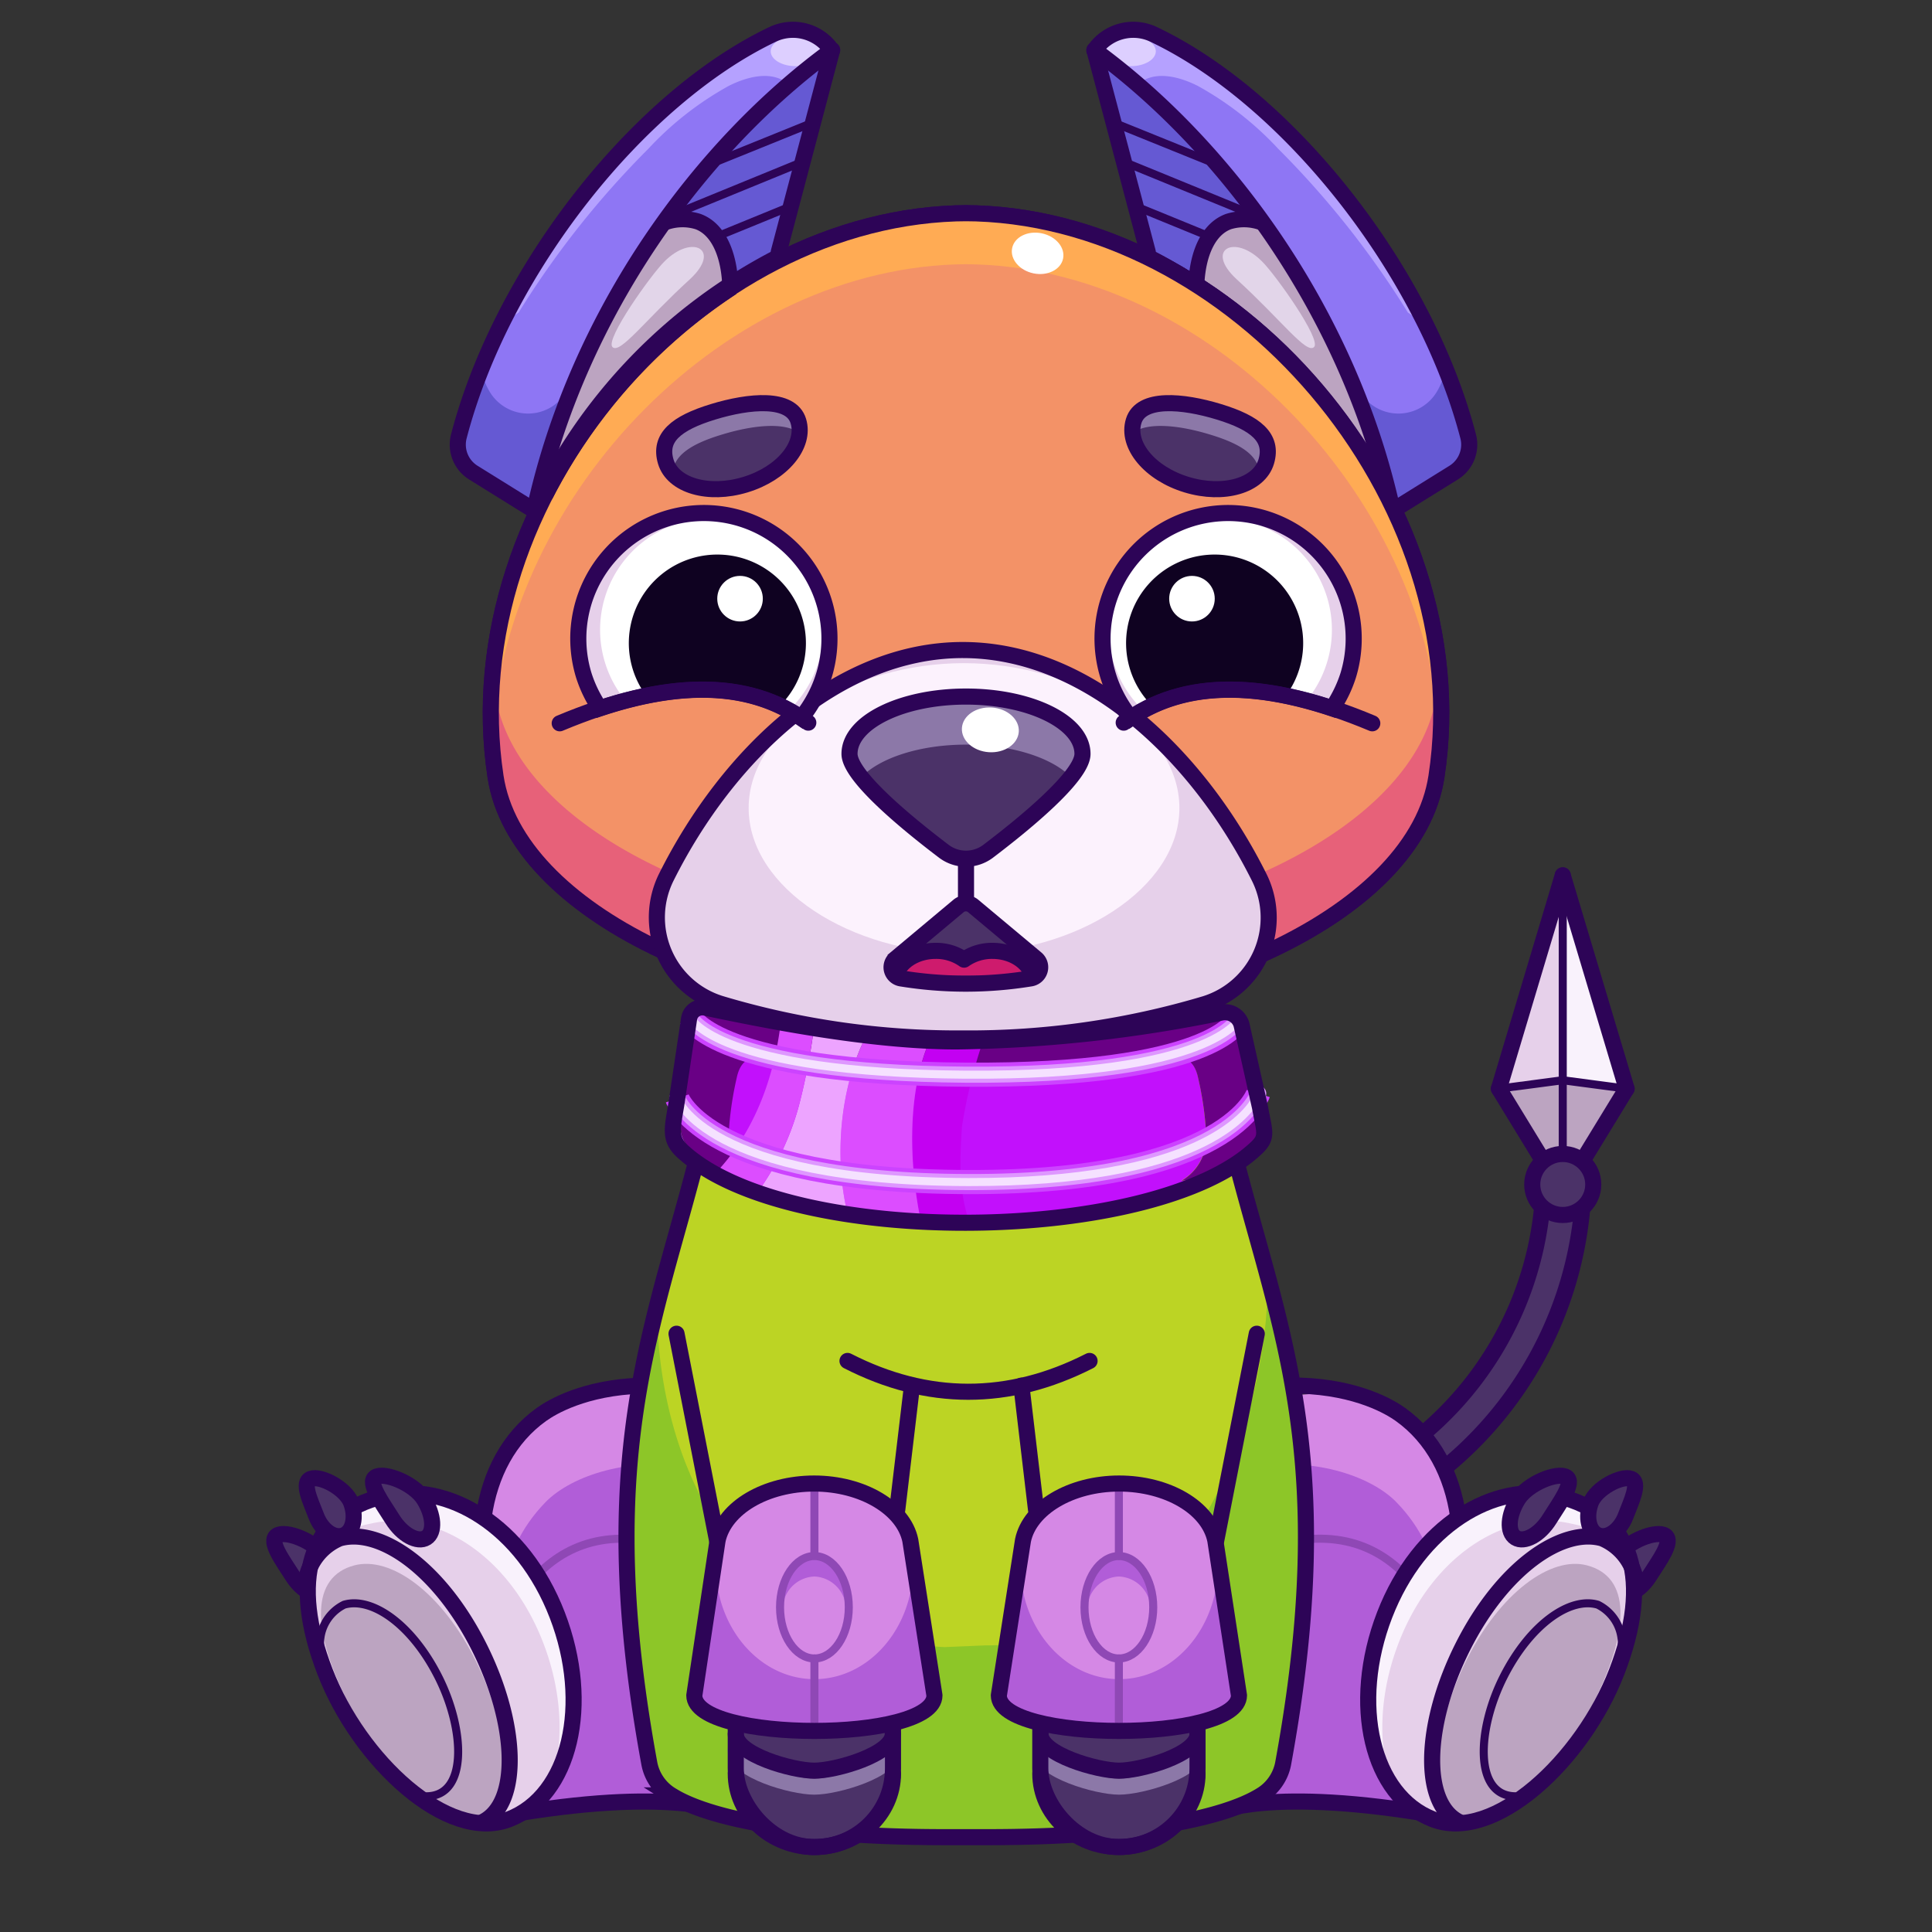 <svg xmlns="http://www.w3.org/2000/svg" viewBox="0 0 240 240">
  <rect x="0" y="0" width="240" height="240" fill="#333333" stroke="none"/>
  <svg id="tale" xmlns="http://www.w3.org/2000/svg" viewBox="0 0 240 240"><defs><style>.prefix_GNJBTRp6c__cls-1{fill:#4b3268;}.prefix_GNJBTRp6c__cls-2,.prefix_GNJBTRp6c__cls-6{fill:none;stroke:#2d0457;stroke-linecap:round;stroke-linejoin:round;}.prefix_GNJBTRp6c__cls-2{stroke-width:2px;}.prefix_GNJBTRp6c__cls-3{fill:#bca4c1;}.prefix_GNJBTRp6c__cls-4{fill:#f9f2fc;}.prefix_GNJBTRp6c__cls-5{fill:#e6d0ea;}</style></defs><g id="_02" data-name="02"><path class="prefix_GNJBTRp6c__cls-1" d="M191.67,148.71a42,42,0,0,1-29.54,37.37l1.52,4.76a47,47,0,0,0,33-42.13Z"/><path class="prefix_GNJBTRp6c__cls-2" d="M191.67,148.71a42,42,0,0,1-29.54,37.37l1.52,4.76a47,47,0,0,0,33-42.13Z"/><polygon class="prefix_GNJBTRp6c__cls-3" points="194.13 148.22 194.13 134.19 202.06 135.24 194.13 148.22"/><polygon class="prefix_GNJBTRp6c__cls-4" points="194.13 109.35 194.13 134.19 202.06 135.85 194.13 109.35"/><polygon class="prefix_GNJBTRp6c__cls-3" points="194.13 148.22 194.13 134.19 186.2 135.24 194.13 148.22"/><polygon class="prefix_GNJBTRp6c__cls-5" points="194.3 109.35 194.3 134.19 186.37 135.85 194.3 109.35"/><line class="prefix_GNJBTRp6c__cls-2" x1="202.06" y1="135.24" x2="194.13" y2="148.22"/><line class="prefix_GNJBTRp6c__cls-2" x1="202.06" y1="135.24" x2="194.13" y2="108.74"/><line class="prefix_GNJBTRp6c__cls-2" x1="186.2" y1="135.24" x2="194.13" y2="148.22"/><line class="prefix_GNJBTRp6c__cls-2" x1="186.2" y1="135.24" x2="194.13" y2="108.74"/><polyline class="prefix_GNJBTRp6c__cls-6" points="194.13 108.74 194.13 134.19 202.06 135.24"/><polygon class="prefix_GNJBTRp6c__cls-6" points="194.13 148.22 194.13 134.19 186.2 135.24 194.13 148.22"/><circle class="prefix_GNJBTRp6c__cls-1" cx="194.13" cy="147.14" r="3.79"/><circle class="prefix_GNJBTRp6c__cls-2" cx="194.13" cy="147.14" r="3.79"/></g></svg>
<svg id="ears" xmlns="http://www.w3.org/2000/svg" viewBox="0 0 240 240"><defs><style>.prefix_tHReTuN4_z_cls-1{fill:#6559d3;}.prefix_tHReTuN4_z_cls-2{fill:#bca4c1;}.prefix_tHReTuN4_z_cls-3{fill:#8e76f4;}.prefix_tHReTuN4_z_cls-4{fill:#b5a1ff;}.prefix_tHReTuN4_z_cls-5{fill:#ddcfff;}.prefix_tHReTuN4_z_cls-6,.prefix_tHReTuN4_z_cls-7{fill:none;stroke:#2d0457;stroke-linecap:round;stroke-linejoin:round;}.prefix_tHReTuN4_z_cls-6{stroke-width:2px;}.prefix_tHReTuN4_z_cls-8{fill:#e2d5e9;}</style></defs><g id="_03" data-name="03"><path class="prefix_tHReTuN4_z_cls-1" d="M103.29,6.93,96.75,31.27l-.12.68A67.28,67.28,0,0,0,66.46,63.37s-5.6-15.5,1.44-24.68C92.15,7.08,103.29,6.93,103.29,6.93Z"/><path class="prefix_tHReTuN4_z_cls-2" d="M88.72,28.08C86,26.34,80.92,27.38,77.8,27l-.3,0c-2.93,3.32-6.13,7.19-9.6,11.71-7,9.18-1.44,24.68-1.44,24.68A67.91,67.91,0,0,1,91.23,35C91,32.24,90.61,29.3,88.72,28.08Z"/><path class="prefix_tHReTuN4_z_cls-3" d="M103.38,6.21c-16.07,11.71-31.6,32.42-37,57.21l-7.58-4.71A4.09,4.09,0,0,1,57,54.2C62.37,33.58,79.34,12.18,96,4.26a5.86,5.86,0,0,1,7.34,2Z"/><path class="prefix_tHReTuN4_z_cls-4" d="M64.43,38.82a112.43,112.43,0,0,1,16.1-20.33,40,40,0,0,1,10-7.82c2.2-1.11,5-1.85,7-.53q3-1.75,6.15-3.21a5.42,5.42,0,0,0-3.69-2.71,9.5,9.5,0,0,0-4.67.27C91,5.73,87.41,8.8,84,11.87,75.13,20,66.46,29,62.33,40.28"/><ellipse class="prefix_tHReTuN4_z_cls-5" cx="98.85" cy="6.37" rx="3.11" ry="1.85"/><path class="prefix_tHReTuN4_z_cls-1" d="M69.47,49.8a5.55,5.55,0,0,1-8.63-1.12,8.35,8.35,0,0,1-1-2.52,81.41,81.41,0,0,0-2.94,8,4.09,4.09,0,0,0,1.8,4.51l7.58,4.71A93.86,93.86,0,0,1,72,46.12,11.79,11.79,0,0,1,69.47,49.8Z"/><path class="prefix_tHReTuN4_z_cls-6" d="M103.38,6.21c-16.07,11.71-31.6,32.42-37,57.21l-7.58-4.71A4.09,4.09,0,0,1,57,54.2C62.37,33.58,79.34,12.18,96,4.26a5.86,5.86,0,0,1,7.34,2Z"/><path class="prefix_tHReTuN4_z_cls-6" d="M103.32,6.42,96.75,31.27l-.12.68A67.28,67.28,0,0,0,66.46,63.37"/><path class="prefix_tHReTuN4_z_cls-6" d="M82.58,27.62a6.48,6.48,0,0,1,4.12-.1c2.4.87,3.78,3.77,4,7.58"/><line class="prefix_tHReTuN4_z_cls-7" x1="89.29" y1="19.96" x2="100.68" y2="15.35"/><line class="prefix_tHReTuN4_z_cls-7" x1="89.63" y1="29.15" x2="98.31" y2="25.6"/><line class="prefix_tHReTuN4_z_cls-7" x1="84.25" y1="26.43" x2="99.08" y2="20.36"/><path class="prefix_tHReTuN4_z_cls-8" d="M85.7,34.69c-5.59,5.11-8.68,9.36-9.62,8.42s4.81-9,6.45-10.62C86,29,89.7,31,85.7,34.69Z"/><path class="prefix_tHReTuN4_z_cls-1" d="M136,6.93l6.54,24.34.12.68a67.28,67.28,0,0,1,30.17,31.42s5.6-15.5-1.44-24.68C147.17,7.08,136,6.93,136,6.93Z"/><path class="prefix_tHReTuN4_z_cls-2" d="M150.6,28.08c2.71-1.74,7.8-.7,10.92-1.06l.3,0c2.93,3.32,6.13,7.19,9.6,11.71,7,9.18,1.44,24.68,1.44,24.68A67.86,67.86,0,0,0,148.08,35C148.28,32.24,148.71,29.3,150.6,28.08Z"/><path class="prefix_tHReTuN4_z_cls-3" d="M135.94,6.21C152,17.92,167.54,38.63,173,63.42l7.58-4.71a4.09,4.09,0,0,0,1.8-4.51C177,33.58,160,12.18,143.28,4.26a5.86,5.86,0,0,0-7.34,2Z"/><path class="prefix_tHReTuN4_z_cls-4" d="M174.89,38.82a112.43,112.43,0,0,0-16.1-20.33,40,40,0,0,0-10-7.82c-2.2-1.11-5-1.85-7-.53q-3-1.75-6.15-3.21a5.42,5.42,0,0,1,3.69-2.71,9.51,9.51,0,0,1,4.67.27c4.39,1.24,8,4.31,11.37,7.38C164.19,20,172.86,29,177,40.28"/><ellipse class="prefix_tHReTuN4_z_cls-5" cx="140.47" cy="6.37" rx="3.11" ry="1.85"/><path class="prefix_tHReTuN4_z_cls-1" d="M169.84,49.8a5.56,5.56,0,0,0,8.64-1.12,8.35,8.35,0,0,0,1-2.52,81.41,81.41,0,0,1,2.94,8,4.09,4.09,0,0,1-1.8,4.51L173,63.42a93.88,93.88,0,0,0-5.64-17.3A12.15,12.15,0,0,0,169.84,49.8Z"/><path class="prefix_tHReTuN4_z_cls-6" d="M135.94,6.21C152,17.92,167.54,38.63,173,63.42l7.58-4.71a4.09,4.09,0,0,0,1.8-4.51C177,33.58,160,12.18,143.28,4.26a5.86,5.86,0,0,0-7.34,2Z"/><path class="prefix_tHReTuN4_z_cls-6" d="M136,6.42l6.57,24.85.12.68a67.28,67.28,0,0,1,30.17,31.42"/><path class="prefix_tHReTuN4_z_cls-6" d="M156.74,27.62a6.48,6.48,0,0,0-4.12-.1c-2.41.87-3.78,3.77-4,7.58"/><line class="prefix_tHReTuN4_z_cls-7" x1="150.03" y1="19.96" x2="138.63" y2="15.35"/><line class="prefix_tHReTuN4_z_cls-7" x1="149.69" y1="29.15" x2="141.01" y2="25.6"/><line class="prefix_tHReTuN4_z_cls-7" x1="155.07" y1="26.43" x2="140.24" y2="20.36"/><path class="prefix_tHReTuN4_z_cls-8" d="M153.62,34.69c5.59,5.11,8.68,9.36,9.62,8.42s-4.81-9-6.45-10.62C153.34,29,149.62,31,153.62,34.69Z"/></g></svg>
<svg id="legs" xmlns="http://www.w3.org/2000/svg" viewBox="0 0 240 240"><defs><style>.prefix_FIm5o68llo_cls-1{fill:#d588e5;}.prefix_FIm5o68llo_cls-2{fill:#b15dd8;}.prefix_FIm5o68llo_prefix_FIm5o68llo_cls-10,.prefix_FIm5o68llo_cls-3,.prefix_FIm5o68llo_cls-4,.prefix_FIm5o68llo_cls-5{fill:none;}.prefix_FIm5o68llo_cls-3{stroke:#8f48b5;}.prefix_FIm5o68llo_prefix_FIm5o68llo_cls-10,.prefix_FIm5o68llo_cls-3,.prefix_FIm5o68llo_cls-4{stroke-linecap:round;stroke-linejoin:round;}.prefix_FIm5o68llo_prefix_FIm5o68llo_cls-10,.prefix_FIm5o68llo_cls-4,.prefix_FIm5o68llo_cls-5{stroke:#2d0457;}.prefix_FIm5o68llo_cls-4,.prefix_FIm5o68llo_cls-5{stroke-width:2px;}.prefix_FIm5o68llo_cls-5{stroke-miterlimit:10;}.prefix_FIm5o68llo_cls-6{fill:#4b3268;}.prefix_FIm5o68llo_cls-7{fill:#e6d0ea;}.prefix_FIm5o68llo_cls-8{fill:#bca4c1;}.prefix_FIm5o68llo_cls-9{fill:#f9f2fc;}</style></defs><g id="_02" data-name="02"><g id="_02-2" data-name="02"><path class="prefix_FIm5o68llo_cls-1" d="M93,220s-9-1.53-30.1,2.18l-3.77-21.69c-1-13.07,4.26-24.39,13.74-27.36,1.48-.46,12.82.64,14.34.62"/><path class="prefix_FIm5o68llo_cls-2" d="M67.78,186.59c-6.3,6.45-6.32,14.8-5.32,23.19.49,4-2.45,6-5.61,6l5.24,9.52c21.12-3.71,29.15-.54,29.15-.54l-5.7-42.44C78.55,180.94,71.11,183.19,67.78,186.59Z"/><path class="prefix_FIm5o68llo_cls-3" d="M58.28,210.84c3.33-6.27,7.08-23.15,24-19.07"/><path class="prefix_FIm5o68llo_cls-4" d="M79.71,172.13c-7.14.23-11.18,2.67-12.44,3.57-8.08,5.77-9.58,18.17-4.55,30.28"/><path class="prefix_FIm5o68llo_cls-5" d="M90.15,225.15s-6.53-3.31-27.65.41"/><path class="prefix_FIm5o68llo_cls-6" d="M40.24,193.28c1.18,1.87,1.27,3.94.18,4.62s-2.91-.27-4.09-2.14-3-4.28-1.94-5S39.06,191.42,40.24,193.28Z"/><path class="prefix_FIm5o68llo_cls-4" d="M40.24,193.28c1.18,1.87,1.27,3.94.18,4.62s-2.91-.27-4.09-2.14-3-4.28-1.94-5S39.06,191.42,40.24,193.28Z"/><path class="prefix_FIm5o68llo_cls-7" d="M69.22,200.62c4.28,11.09,1.6,22.45-6,25.38s-18.57-7.26-22.85-18.35-2.29-19.55,7.35-21.81C55.66,184,64.94,189.53,69.22,200.62Z"/><path class="prefix_FIm5o68llo_cls-8" d="M59.18,206.47c4.26,8.66,4.4,17.31.32,19.32S47.28,219.62,43,211s-4.37-15.11,1-16.54C48.52,193.25,54.92,197.81,59.18,206.47Z"/><path class="prefix_FIm5o68llo_cls-9" d="M47.74,185.84c-4.88,1.14-7.79,3.88-8.93,7.75a12.22,12.22,0,0,1,7.2-4.31c7.91-1.85,17.19,3.7,21.47,14.79,2.46,6.38,2.61,12.84.86,17.74,3.41-5,4-13.16.88-21.19C64.94,189.53,55.66,184,47.74,185.84Z"/><path class="prefix_FIm5o68llo_cls-4" d="M69.22,200.62c4.28,11.09,1.6,22.45-6,25.38s-18.57-7.26-22.85-18.35-2.29-19.55,7.35-21.81C55.66,184,64.94,189.53,69.22,200.62Z"/><path class="prefix_FIm5o68llo_cls-6" d="M52.65,186.22c1.25,2,1.39,4.12.31,4.8s-3-.35-4.22-2.32-3.17-4.53-2.09-5.21S51.4,184.25,52.65,186.22Z"/><path class="prefix_FIm5o68llo_cls-4" d="M38,196.3a7,7,0,0,1,4.2-5.2c5-1.4,12.34,3.66,17.26,13.38s5.16,19.5.55,21.83"/><path class="prefix_FIm5o68llo_prefix_FIm5o68llo_cls-10" d="M39.84,205.11a5.38,5.38,0,0,1,2.91-5.77c3.43-1,8.39,2.41,11.7,8.95s3.69,14.73-1.38,14.85"/><path class="prefix_FIm5o68llo_cls-4" d="M52.65,186.22c1.25,2,1.39,4.12.31,4.8s-3-.35-4.22-2.32-3.17-4.53-2.09-5.21S51.4,184.25,52.65,186.22Z"/><path class="prefix_FIm5o68llo_cls-6" d="M43.61,186.66c.68,1.8.26,3.62-.94,4.07s-2.71-.63-3.39-2.42-1.86-4.16-.66-4.61S42.92,184.87,43.61,186.66Z"/><path class="prefix_FIm5o68llo_cls-4" d="M43.61,186.66c.68,1.8.26,3.62-.94,4.07s-2.71-.63-3.39-2.42-1.86-4.16-.66-4.61S42.92,184.87,43.61,186.66Z"/></g><g id="_02-3" data-name="02"><path class="prefix_FIm5o68llo_cls-1" d="M148.21,220s9-1.53,30.11,2.18l3.77-21.69c1-13.07-4.27-24.39-13.74-27.36-1.48-.46-12.82.64-14.34.62"/><path class="prefix_FIm5o68llo_cls-2" d="M173.45,186.59c6.3,6.45,6.32,14.8,5.32,23.19-.49,4,2.45,6,5.61,6l-5.24,9.52c-21.13-3.71-29.15-.54-29.15-.54l5.7-42.44C162.68,180.94,170.12,183.19,173.45,186.59Z"/><path class="prefix_FIm5o68llo_cls-3" d="M183,210.84c-3.34-6.27-7.08-23.15-24-19.07"/><path class="prefix_FIm5o68llo_cls-4" d="M161.52,172.13c7.14.23,11.18,2.67,12.44,3.57,8.08,5.77,9.57,18.17,4.54,30.28"/><path class="prefix_FIm5o68llo_cls-5" d="M151.08,225.15s6.53-3.31,27.65.41"/><path class="prefix_FIm5o68llo_cls-6" d="M201,193.28c-1.18,1.87-1.27,3.94-.19,4.62s2.92-.27,4.1-2.14,3-4.28,1.94-5S202.17,191.42,201,193.28Z"/><path class="prefix_FIm5o68llo_cls-4" d="M201,193.28c-1.18,1.87-1.27,3.94-.19,4.62s2.92-.27,4.1-2.14,3-4.28,1.94-5S202.17,191.42,201,193.28Z"/><path class="prefix_FIm5o68llo_cls-7" d="M172,200.62c-4.28,11.09-1.6,22.45,6,25.38s18.57-7.26,22.85-18.35,2.29-19.55-7.36-21.81C185.57,184,176.29,189.53,172,200.62Z"/><path class="prefix_FIm5o68llo_cls-8" d="M182.05,206.47c-4.26,8.66-4.4,17.31-.32,19.32S194,219.62,198.21,211s4.37-15.11-1.05-16.54C192.71,193.25,186.31,197.81,182.05,206.47Z"/><path class="prefix_FIm5o68llo_cls-9" d="M193.48,185.84c4.89,1.14,7.8,3.88,8.94,7.75a12.22,12.22,0,0,0-7.2-4.31c-7.91-1.85-17.19,3.7-21.47,14.79-2.46,6.38-2.61,12.84-.86,17.74-3.41-5-4-13.16-.88-21.19C176.29,189.53,185.57,184,193.48,185.84Z"/><path class="prefix_FIm5o68llo_cls-4" d="M172,200.62c-4.28,11.09-1.6,22.45,6,25.38s18.57-7.26,22.85-18.35,2.29-19.55-7.36-21.81C185.57,184,176.29,189.53,172,200.62Z"/><path class="prefix_FIm5o68llo_cls-6" d="M188.58,186.22c-1.25,2-1.39,4.12-.31,4.8s3-.35,4.22-2.32,3.17-4.53,2.09-5.21S189.83,184.25,188.58,186.22Z"/><path class="prefix_FIm5o68llo_cls-4" d="M203.22,196.3a7,7,0,0,0-4.2-5.2c-5-1.4-12.34,3.66-17.26,13.38s-5.16,19.5-.55,21.83"/><path class="prefix_FIm5o68llo_prefix_FIm5o68llo_cls-10" d="M201.39,205.11a5.38,5.38,0,0,0-2.91-5.77c-3.44-1-8.39,2.41-11.7,8.95s-3.69,14.73,1.38,14.85"/><path class="prefix_FIm5o68llo_cls-4" d="M188.58,186.22c-1.25,2-1.39,4.12-.31,4.8s3-.35,4.22-2.32,3.17-4.53,2.09-5.21S189.83,184.25,188.58,186.22Z"/><path class="prefix_FIm5o68llo_cls-6" d="M197.62,186.66c-.68,1.8-.26,3.62.93,4.07s2.72-.63,3.4-2.42,1.85-4.16.66-4.61S198.3,184.87,197.62,186.66Z"/><path class="prefix_FIm5o68llo_cls-4" d="M197.62,186.66c-.68,1.8-.26,3.62.93,4.07s2.72-.63,3.4-2.42,1.85-4.16.66-4.61S198.3,184.87,197.62,186.66Z"/></g></g></svg>
<svg id="body" xmlns="http://www.w3.org/2000/svg" viewBox="0 0 240 240"><defs><style>.prefix_MajXXRZdFU_cls-1{fill:#bcd424;}.prefix_MajXXRZdFU_cls-2{fill:#8dc628;}.prefix_MajXXRZdFU_cls-3{fill:none;stroke:#2d0457;stroke-miterlimit:10;stroke-width:2px;}</style></defs><g id="_05" data-name="05"><path class="prefix_MajXXRZdFU_cls-1" d="M149.06,119.27c3.6,38.3,19.58,49.48,10.33,99.84a5.89,5.89,0,0,1-2.76,3.92c-4.46,2.78-15.45,5.19-34,5.19h-5.2c-18.58,0-29.57-2.41-34-5.19a5.89,5.89,0,0,1-2.76-3.92c-9.25-50.36,6.73-61.54,10.33-99.84"/><path class="prefix_MajXXRZdFU_cls-2" d="M157.38,158.17c.76,10-4.92,46.23-35.07,46.23l-5,.21c-32.77-1.85-36-33.62-35.63-42.86-3.73,14.68-6,30.41-1.06,57.36A5.89,5.89,0,0,0,83.37,223c4.46,2.78,15.45,5.19,34,5.19h5.2c18.58,0,29.57-2.41,34-5.19a5.89,5.89,0,0,0,2.76-3.92C164.74,190,161.64,173.93,157.38,158.17Z"/><path class="prefix_MajXXRZdFU_cls-3" d="M149.06,119.27c3.6,38.3,19.58,49.48,10.33,99.84a5.89,5.89,0,0,1-2.76,3.92c-4.46,2.78-15.45,5.19-34,5.19h-5.2c-18.58,0-29.57-2.41-34-5.19a5.89,5.89,0,0,1-2.76-3.92c-9.25-50.36,6.73-61.54,10.33-99.84"/></g></svg>
<svg id="hand" xmlns="http://www.w3.org/2000/svg" viewBox="0 0 240 240"><defs><style>.prefix_z7izX25N-y_cls-1{fill:#4b3268;}.prefix_z7izX25N-y_cls-2,.prefix_z7izX25N-y_cls-3,.prefix_z7izX25N-y_cls-6{fill:none;stroke-linecap:round;stroke-linejoin:round;}.prefix_z7izX25N-y_cls-2{stroke:#8c78a8;}.prefix_z7izX25N-y_cls-2,.prefix_z7izX25N-y_cls-3{stroke-width:2px;}.prefix_z7izX25N-y_cls-3{stroke:#2d0457;}.prefix_z7izX25N-y_cls-4{fill:#d588e5;}.prefix_z7izX25N-y_cls-5{fill:#b15dd8;}.prefix_z7izX25N-y_cls-6{stroke:#8f48b5;}</style></defs><g id="_05" data-name="05"><rect class="prefix_z7izX25N-y_cls-1" x="129.23" y="191.52" width="19.53" height="37.92" rx="8.37"/><path class="prefix_z7izX25N-y_cls-2" d="M129.23,202.62c0-5,4.37-9.12,9.76-9.12h0c5.4,0,9.77,4.08,9.77,9.12"/><path class="prefix_z7izX25N-y_cls-2" d="M129.26,207.54c0-2.52,7.06-4.56,9.75-4.56h0c2.7,0,9.75,2,9.75,4.56"/><line class="prefix_z7izX25N-y_cls-2" x1="129.3" y1="212.46" x2="148.76" y2="212.46"/><path class="prefix_z7izX25N-y_cls-2" d="M129.26,217.38c0,2.52,7.06,4.56,9.75,4.56h0c2.7,0,9.75-2,9.75-4.56"/><path class="prefix_z7izX25N-y_cls-3" d="M129.23,200.64c0-5,4.37-9.12,9.76-9.12h0c5.4,0,9.77,4.09,9.77,9.12"/><path class="prefix_z7izX25N-y_cls-3" d="M129.26,205.56c0-2.52,7.06-4.56,9.75-4.56h0c2.7,0,9.75,2,9.75,4.56"/><line class="prefix_z7izX25N-y_cls-3" x1="129.3" y1="210.48" x2="148.76" y2="210.48"/><path class="prefix_z7izX25N-y_cls-3" d="M129.23,220.33c0,5,4.37,9.11,9.76,9.11h0c5.4,0,9.77-4.08,9.77-9.11"/><path class="prefix_z7izX25N-y_cls-3" d="M129.26,215.41c0,2.51,7.06,4.55,9.75,4.55h0c2.7,0,9.75-2,9.75-4.55"/><rect class="prefix_z7izX25N-y_cls-3" x="129.23" y="191.52" width="19.53" height="37.92" rx="9.76"/><path class="prefix_z7izX25N-y_cls-4" d="M153.91,210.61c0,5.88-29.83,5.88-29.83,0l3-19.26c.83-4,5.93-7.06,11.94-7.06h0c6,0,11.12,3,11.95,7.06Z"/><path class="prefix_z7izX25N-y_cls-5" d="M139,195.84a4.1,4.1,0,0,1,3.83,3.21,4.93,4.93,0,0,0,.16-1.28,4,4,0,1,0-8,0,4.94,4.94,0,0,0,.17,1.28A4.09,4.09,0,0,1,139,195.84Z"/><path class="prefix_z7izX25N-y_cls-5" d="M127.11,191.14a1.66,1.66,0,0,0-.06.21l0,.16Z"/><path class="prefix_z7izX25N-y_cls-5" d="M151.25,193.37c0,.36.05.71.05,1.07,0,7.82-5.5,14.15-12.27,14.15s-12.27-6.33-12.27-14.15a17,17,0,0,1,.21-2.6l-2.89,18.77c0,5.88,29.83,5.88,29.83,0Z"/><line class="prefix_z7izX25N-y_cls-6" x1="138.99" y1="193.29" x2="138.99" y2="184.29"/><line class="prefix_z7izX25N-y_cls-6" x1="138.99" y1="206.02" x2="138.99" y2="214.65"/><path class="prefix_z7izX25N-y_cls-3" d="M153.91,210.61c0,5.88-29.83,5.88-29.83,0l3-19.26c.83-4,5.93-7.06,11.94-7.06h0c6,0,11.12,3,11.95,7.06Z"/><ellipse class="prefix_z7izX25N-y_cls-6" cx="138.99" cy="199.66" rx="4.27" ry="6.36"/><line class="prefix_z7izX25N-y_cls-3" x1="128.7" y1="187.55" x2="126.88" y2="172.13"/><line class="prefix_z7izX25N-y_cls-3" x1="151.08" y1="191.39" x2="156.12" y2="165.68"/><path class="prefix_z7izX25N-y_cls-3" d="M105.28,169.06c9.92,5.08,20,5.13,30.07,0"/><rect class="prefix_z7izX25N-y_cls-1" x="91.4" y="191.52" width="19.53" height="37.92" rx="8.37" transform="translate(202.33 420.97) rotate(180)"/><path class="prefix_z7izX25N-y_cls-2" d="M110.93,202.62c0-5-4.37-9.12-9.76-9.12h0c-5.4,0-9.77,4.08-9.77,9.12"/><path class="prefix_z7izX25N-y_cls-2" d="M110.9,207.54c0-2.52-7.05-4.56-9.75-4.56h0c-2.7,0-9.75,2-9.75,4.56"/><line class="prefix_z7izX25N-y_cls-2" x1="110.86" y1="212.46" x2="91.4" y2="212.46"/><path class="prefix_z7izX25N-y_cls-2" d="M110.9,217.38c0,2.52-7.05,4.56-9.75,4.56h0c-2.7,0-9.75-2-9.75-4.56"/><path class="prefix_z7izX25N-y_cls-3" d="M110.93,200.64c0-5-4.37-9.12-9.76-9.12h0c-5.4,0-9.77,4.09-9.77,9.12"/><path class="prefix_z7izX25N-y_cls-3" d="M110.9,205.56c0-2.52-7.05-4.56-9.75-4.56h0c-2.7,0-9.75,2-9.75,4.56"/><line class="prefix_z7izX25N-y_cls-3" x1="110.86" y1="210.48" x2="91.4" y2="210.48"/><path class="prefix_z7izX25N-y_cls-3" d="M110.93,220.33c0,5-4.37,9.11-9.76,9.11h0c-5.4,0-9.77-4.08-9.77-9.11"/><path class="prefix_z7izX25N-y_cls-3" d="M110.9,215.41c0,2.51-7.05,4.55-9.75,4.55h0c-2.7,0-9.75-2-9.75-4.55"/><rect class="prefix_z7izX25N-y_cls-3" x="91.4" y="191.52" width="19.53" height="37.92" rx="9.76" transform="translate(202.33 420.97) rotate(180)"/><path class="prefix_z7izX25N-y_cls-4" d="M86.25,210.61c0,5.88,29.83,5.88,29.83,0l-3-19.26c-.83-4-5.93-7.06-11.94-7.06h0c-6,0-11.12,3-12,7.06Z"/><path class="prefix_z7izX25N-y_cls-5" d="M113.05,191.14a1.66,1.66,0,0,1,.06.21l0,.16Z"/><path class="prefix_z7izX25N-y_cls-5" d="M88.91,193.37c0,.36,0,.71,0,1.07,0,7.82,5.5,14.15,12.27,14.15s12.27-6.33,12.27-14.15a17,17,0,0,0-.21-2.6l2.89,18.77c0,5.88-29.83,5.88-29.83,0Z"/><line class="prefix_z7izX25N-y_cls-6" x1="101.17" y1="193.29" x2="101.17" y2="184.29"/><line class="prefix_z7izX25N-y_cls-6" x1="101.17" y1="206.02" x2="101.17" y2="214.65"/><path class="prefix_z7izX25N-y_cls-3" d="M86.25,210.61c0,5.88,29.83,5.88,29.83,0l-3-19.26c-.83-4-5.93-7.06-11.94-7.06h0c-6,0-11.12,3-12,7.06Z"/><path class="prefix_z7izX25N-y_cls-5" d="M101.17,195.84a4.09,4.09,0,0,1,3.82,3.21,4.94,4.94,0,0,0,.17-1.28,4,4,0,1,0-8,0,4.93,4.93,0,0,0,.16,1.28A4.1,4.1,0,0,1,101.17,195.84Z"/><ellipse class="prefix_z7izX25N-y_cls-6" cx="101.17" cy="199.66" rx="4.27" ry="6.36"/><line class="prefix_z7izX25N-y_cls-3" x1="111.46" y1="187.55" x2="113.29" y2="172.13"/><line class="prefix_z7izX25N-y_cls-3" x1="89.08" y1="191.39" x2="84.04" y2="165.68"/></g></svg>
<svg id="collar" xmlns="http://www.w3.org/2000/svg" viewBox="0 0 240 240"><defs><style>.prefix_FQKEYf8dtY_cls-1{fill:#c210fc;}.prefix_FQKEYf8dtY_cls-2{fill:#690085;}.prefix_FQKEYf8dtY_cls-3{fill:#c300f2;}.prefix_FQKEYf8dtY_cls-4{fill:#dc4dff;}.prefix_FQKEYf8dtY_cls-5{fill:#eda4ff;}.prefix_FQKEYf8dtY_cls-6,.prefix_FQKEYf8dtY_cls-7,.prefix_FQKEYf8dtY_cls-8,.prefix_FQKEYf8dtY_cls-9{fill:none;}.prefix_FQKEYf8dtY_cls-6{stroke:#cc43ff;stroke-width:3px;}.prefix_FQKEYf8dtY_cls-7{stroke:#de97ff;}.prefix_FQKEYf8dtY_cls-7,.prefix_FQKEYf8dtY_cls-8{stroke-linecap:round;}.prefix_FQKEYf8dtY_cls-7,.prefix_FQKEYf8dtY_cls-9{stroke-width:2px;}.prefix_FQKEYf8dtY_cls-8{stroke:#f5e1ff;}.prefix_FQKEYf8dtY_cls-9{stroke:#2d0457;stroke-miterlimit:10;}</style></defs><g id="Layer_41" data-name="Layer 41"><g id="_1" data-name="1"><path class="prefix_FQKEYf8dtY_cls-1" d="M156.53,137.41a4.37,4.37,0,0,1-.38,5c-4.34,5.28-18.78,9.16-35.92,9.16-16.57,0-30.61-3.63-35.44-8.64a4.83,4.83,0,0,1-.82-5.73l1.93-12.47c.29,0,.57.12.87.18-.49.17-.76.41-.57.65l-1.26,12a4.67,4.67,0,0,0,1.45,5.81,20.52,20.52,0,0,0,6.06,3.14c.36.05.71.11,1.07.15a6.21,6.21,0,0,1-3.07-5.75,41.79,41.79,0,0,1,1-7.05c.75-3.66,3.54-2.53,5.49-2a78.31,78.31,0,0,0,23,2.44h.4a78.28,78.28,0,0,0,23-2.44c2-.51,4.74-1.64,5.49,2a40.63,40.63,0,0,1,1,7.05,6.16,6.16,0,0,1-3.07,5.75c.36,0,.72-.1,1.08-.15a20.52,20.52,0,0,0,6.06-3.14c1.92-1.56,3.19-3,2.25-5l-1.48-9.16Z"/><path class="prefix_FQKEYf8dtY_cls-2" d="M156.16,138.39c.94,2-.33,3.43-2.25,5a20.52,20.52,0,0,1-6.06,3.14l-1.08.15a6.17,6.17,0,0,0,3.07-5.75,40.63,40.63,0,0,0-1-7c-.75-3.66-3.54-2.53-5.49-2a78.28,78.28,0,0,1-23,2.44H120a78.44,78.44,0,0,1-23-2.44c-2-.51-4.74-1.64-5.49,2a41.79,41.79,0,0,0-1,7,6.2,6.2,0,0,0,3.07,5.75c-.36,0-.71-.1-1.07-.15a20.52,20.52,0,0,1-6.06-3.14,4.68,4.68,0,0,1-1.45-5.81l1.26-12c-.19-.24.08-.49.57-.65,2.31.5,5,1.06,8.06,1.63a11,11,0,0,0,2,.51c0,.06-.08.19-.16.38A134.48,134.48,0,0,0,112.06,129c2.33.19,4.61.3,6.81.3s4.61-.08,7-.21H126a138,138,0,0,0,17.63-1.64,1.23,1.23,0,0,0-.09-.22c4-.61,7.53-1.3,10.3-2l.89,4Z"/><path class="prefix_FQKEYf8dtY_cls-3" d="M122.33,128.68A64.39,64.39,0,0,0,119.49,140c-.27,4.13-.38,7.76.79,11.38a7.52,7.52,0,0,0-1.58-.33,19.19,19.19,0,0,0-4.36.45c-1.4-6.92-1.69-15.78,1.19-22.3.5,0,1,0,1.51,0C118.77,129.15,120.58,128.82,122.33,128.68Z"/><path class="prefix_FQKEYf8dtY_cls-4" d="M114.34,151.45c-.44.08-.89.14-1.36.19a30.79,30.79,0,0,1-7.57-.4c-1.87-7.05-1.13-16.2,2.28-22.73l1.48.15c2.13.21,4.21.43,6.36.49C112.65,135.67,112.94,144.53,114.34,151.45Z"/><path class="prefix_FQKEYf8dtY_cls-5" d="M105.41,151.24c-.56-.08-1.1-.18-1.63-.28-3.52-.66-6.43-2-9.73-2.78a32.93,32.93,0,0,0,5.2-10.86,77.41,77.41,0,0,0,1.88-9.81,1.38,1.38,0,0,1,.2,0c2.18.42,4.2.73,6.36,1C104.28,135,103.54,144.19,105.41,151.24Z"/><path class="prefix_FQKEYf8dtY_cls-4" d="M101.13,127.51a77.41,77.41,0,0,1-1.88,9.81,32.93,32.93,0,0,1-5.2,10.86l-.72-.18a18.28,18.28,0,0,1-4.71-2c5-5.09,7.59-12.07,8.4-19.25a3.41,3.41,0,0,0,.48.22A23.34,23.34,0,0,0,101.13,127.51Z"/><path class="prefix_FQKEYf8dtY_cls-6" d="M84.13,136.45s3.61,10.31,36.17,10.39,36-11,36-11"/><path class="prefix_FQKEYf8dtY_cls-7" d="M84.13,136.45s3.61,10.31,36.17,10.39,36-11,36-11"/><path class="prefix_FQKEYf8dtY_cls-8" d="M84.13,136.45s3.61,10.31,36.17,10.39c28.42.07,34.65-8.32,35.78-10.46"/><path class="prefix_FQKEYf8dtY_cls-6" d="M85.83,126.5s3.33,6.78,34.09,7,33.8-6.74,33.8-6.74"/><path class="prefix_FQKEYf8dtY_cls-7" d="M85.83,126.5s3.33,6.78,34.09,7,33.91-6.87,33.91-6.87"/><path class="prefix_FQKEYf8dtY_cls-8" d="M85.83,126.5s3.33,6.78,34.09,7,34.08-7,34.08-7"/><path class="prefix_FQKEYf8dtY_cls-9" d="M156.14,142.54c1.38-1.33.91-2,.38-5l-2.26-10.09a2.12,2.12,0,0,0-2.49-1.67,173.25,173.25,0,0,1-32.9,3.59c-10.53,0-23.25-2.51-31.28-4.2a1.67,1.67,0,0,0-2,1.45L84,137.29c-.52,3.06-.84,4.25.83,5.77C98.08,155.15,143.51,154.69,156.14,142.54Z"/></g></g></svg>
<svg id="head" xmlns="http://www.w3.org/2000/svg" viewBox="0 0 240 240"><defs><style>.prefix_p7M0FZ-WFl_cls-1{fill:#f9ac00;}.prefix_p7M0FZ-WFl_cls-2{fill:#ffd44a;}.prefix_p7M0FZ-WFl_cls-3{fill:#caf1ff;}.prefix_p7M0FZ-WFl_cls-4{fill:#fff;}.prefix_p7M0FZ-WFl_cls-5{fill:#88a4ea;}.prefix_p7M0FZ-WFl_cls-6{fill:#ed8700;}.prefix_p7M0FZ-WFl_cls-7{fill:none;stroke:#2d0457;stroke-miterlimit:10;stroke-width:2px;}.prefix_p7M0FZ-WFl_cls-8{fill:#f39267;}.prefix_p7M0FZ-WFl_cls-9{fill:#ffab54;}.prefix_p7M0FZ-WFl_prefix_p7M0FZ-WFl_cls-10{fill:#e76179;}</style></defs><g id="_01" data-name="01"><path class="prefix_p7M0FZ-WFl_cls-1" d="M119.17,126.1c29.11,0,56.7-12.75,59.27-29.62,5.29-34.73-25.4-70-58.74-70h.6c-33.34,0-64,35.24-58.74,70,2.57,16.87,30.16,29.62,59.27,29.62"/><path class="prefix_p7M0FZ-WFl_cls-2" d="M120,32.82h0c29.66.19,57.12,28.2,58.92,58.85,1.94-33-27.24-64.95-58.92-65.15-31.68.2-60.86,32.15-58.92,65.15C62.88,61,90.34,33,120,32.82Z"/><path class="prefix_p7M0FZ-WFl_cls-3" d="M119.7,26.51h0Z"/><ellipse class="prefix_p7M0FZ-WFl_cls-4" cx="128.91" cy="31.47" rx="2.54" ry="3.23" transform="translate(71.96 151.33) rotate(-78.31)"/><path class="prefix_p7M0FZ-WFl_cls-5" d="M120.83,126.1h0Z"/><path class="prefix_p7M0FZ-WFl_cls-6" d="M178.44,86.36C175.89,103.06,148.8,115.73,120,116h0c-28.8-.24-55.89-12.91-58.44-29.61-.15-1-.26-2-.35-2.94a53.46,53.46,0,0,0,.35,13.06c2.55,16.71,29.64,29.37,58.44,29.61,28.8-.24,55.89-12.9,58.44-29.61a53.46,53.46,0,0,0,.35-13.06C178.7,84.4,178.59,85.38,178.44,86.36Z"/><path class="prefix_p7M0FZ-WFl_cls-7" d="M119.17,126.1c29.11,0,56.7-12.75,59.27-29.62,5.29-34.73-25.4-70-58.74-70h.6c-33.34,0-64,35.24-58.74,70,2.57,16.87,30.16,29.62,59.27,29.62"/><path class="prefix_p7M0FZ-WFl_cls-7" d="M90.93,35.69A68,68,0,0,0,67.72,61.51"/><path class="prefix_p7M0FZ-WFl_cls-2" d="M141.05,97.75c0,9.11-9.41,12.93-21,12.93s-21-3.82-21-12.93,9.41-16.5,21-16.5S141.05,88.64,141.05,97.75Z"/></g><g id="_01-2" data-name="01"><path class="prefix_p7M0FZ-WFl_cls-8" d="M119.17,126.1c29.11,0,56.7-12.75,59.27-29.62,5.29-34.73-25.4-70-58.74-70h.6c-33.34,0-64,35.24-58.74,70,2.57,16.87,30.16,29.62,59.27,29.62"/><path class="prefix_p7M0FZ-WFl_cls-9" d="M120,32.82h0c29.66.19,57.12,28.2,58.92,58.85,1.94-33-27.24-64.95-58.92-65.15-31.68.2-60.86,32.15-58.92,65.15C62.88,61,90.34,33,120,32.82Z"/><path class="prefix_p7M0FZ-WFl_cls-3" d="M119.7,26.51h0Z"/><ellipse class="prefix_p7M0FZ-WFl_cls-4" cx="128.91" cy="31.47" rx="2.54" ry="3.23" transform="translate(71.96 151.33) rotate(-78.31)"/><path class="prefix_p7M0FZ-WFl_cls-5" d="M120.83,126.1h0Z"/><path class="prefix_p7M0FZ-WFl_prefix_p7M0FZ-WFl_cls-10" d="M178.44,86.36C175.89,103.06,148.8,115.73,120,116h0c-28.8-.24-55.89-12.91-58.44-29.61-.15-1-.26-2-.35-2.94a53.46,53.46,0,0,0,.35,13.06c2.55,16.71,29.64,29.37,58.44,29.61,28.8-.24,55.89-12.9,58.44-29.61a53.46,53.46,0,0,0,.35-13.06C178.7,84.4,178.59,85.38,178.44,86.36Z"/><path class="prefix_p7M0FZ-WFl_cls-7" d="M119.17,126.1c29.11,0,56.7-12.75,59.27-29.62,5.29-34.73-25.4-70-58.74-70h.6c-33.34,0-64,35.24-58.74,70,2.57,16.87,30.16,29.62,59.27,29.62"/><path class="prefix_p7M0FZ-WFl_cls-7" d="M90.93,35.69A68,68,0,0,0,67.72,61.51"/><path class="prefix_p7M0FZ-WFl_cls-9" d="M141.05,97.75c0,9.11-9.41,12.93-21,12.93s-21-3.82-21-12.93,9.41-16.5,21-16.5S141.05,88.64,141.05,97.75Z"/></g></svg>
<svg id="mask" xmlns="http://www.w3.org/2000/svg" viewBox="0 0 240 240"><defs><style>.prefix_o3gfA1tYMY_cls-1{fill:#e6d0ea;}.prefix_o3gfA1tYMY_cls-2{fill:#fcf2fd;}.prefix_o3gfA1tYMY_cls-3{fill:#4b3268;}.prefix_o3gfA1tYMY_cls-4{fill:#8c78a8;}.prefix_o3gfA1tYMY_cls-5{fill:#fff;}.prefix_o3gfA1tYMY_cls-6,.prefix_o3gfA1tYMY_cls-8{fill:none;stroke:#2d0457;stroke-width:2px;}.prefix_o3gfA1tYMY_cls-6{stroke-miterlimit:10;}.prefix_o3gfA1tYMY_cls-7{fill:#ce1b6d;}.prefix_o3gfA1tYMY_cls-8{stroke-linejoin:round;}</style></defs><g id="_03" data-name="03"><path class="prefix_o3gfA1tYMY_cls-1" d="M82.8,108.91a11.23,11.23,0,0,0,6.7,15.78A102.43,102.43,0,0,0,119.6,129a102.43,102.43,0,0,0,30.1-4.28,11.23,11.23,0,0,0,6.7-15.78c-7.57-15.13-21.22-28.19-36.8-28.19S90.37,93.78,82.8,108.91Z"/><path class="prefix_o3gfA1tYMY_cls-2" d="M146.51,100.38c0,10-12.88,18.06-26.81,18.06S93,110.35,93,100.38s12.78-18,26.72-18S146.51,90.41,146.51,100.38Z"/><path class="prefix_o3gfA1tYMY_cls-3" d="M134.47,93.65c0,3-8.72,9.87-12.62,12.77a3.09,3.09,0,0,1-3.7,0c-3.9-2.9-12.62-9.72-12.62-12.77,0-3.93,6.48-7.12,14.47-7.12S134.47,89.72,134.47,93.65Z"/><path class="prefix_o3gfA1tYMY_cls-4" d="M120,92.5c5.74,0,10.69,1.65,13,4a5.46,5.46,0,0,0,1.44-2.88c0-3.93-6.48-7.12-14.47-7.12s-14.47,3.19-14.47,7.12A5.51,5.51,0,0,0,107,96.54C109.31,94.15,114.26,92.5,120,92.5Z"/><ellipse class="prefix_o3gfA1tYMY_cls-5" cx="123.03" cy="90.67" rx="2.78" ry="3.54" transform="translate(24.38 207.4) rotate(-86.19)"/><path class="prefix_o3gfA1tYMY_cls-6" d="M134.47,93.65c0,2.83-7.52,8.91-11.71,12.09a4.56,4.56,0,0,1-5.52,0c-4.19-3.18-11.71-9.26-11.71-12.09,0-3.93,6.48-7.12,14.47-7.12S134.47,89.72,134.47,93.65Z"/><path class="prefix_o3gfA1tYMY_cls-6" d="M82.8,108.91a11.23,11.23,0,0,0,6.7,15.78A102.43,102.43,0,0,0,119.6,129a102.43,102.43,0,0,0,30.1-4.28,11.23,11.23,0,0,0,6.7-15.78c-7.57-15.13-21.22-28.19-36.8-28.19S90.37,93.78,82.8,108.91Z"/><line class="prefix_o3gfA1tYMY_cls-6" x1="120" y1="107.03" x2="120" y2="112.82"/><path class="prefix_o3gfA1tYMY_cls-3" d="M119.1,112.52l-7.84,6.56a1.4,1.4,0,0,0,.66,2.46,50.05,50.05,0,0,0,16.11,0,1.4,1.4,0,0,0,.68-2.46l-7.81-6.53A1.42,1.42,0,0,0,119.1,112.52Z"/><path class="prefix_o3gfA1tYMY_cls-7" d="M128.28,121.21c-.53-1.77-2.56-3.09-5-3.09a6,6,0,0,0-3.52,1.09,6,6,0,0,0-3.53-1.09c-2.44,0-4.48,1.32-5,3.09"/><path class="prefix_o3gfA1tYMY_cls-8" d="M128.28,121.21c-.53-1.77-2.56-3.09-5-3.09a6,6,0,0,0-3.52,1.09,6,6,0,0,0-3.53-1.09c-2.44,0-4.48,1.32-5,3.09"/><path class="prefix_o3gfA1tYMY_cls-6" d="M119.1,112.52l-7.84,6.56a1.4,1.4,0,0,0,.66,2.46,50.05,50.05,0,0,0,16.11,0,1.4,1.4,0,0,0,.68-2.46l-7.81-6.53A1.42,1.42,0,0,0,119.1,112.52Z"/></g></svg>
<svg id="eyes" xmlns="http://www.w3.org/2000/svg" viewBox="0 0 240 240"><defs><style>.prefix_82bXoiGj8b_cls-1{fill:#fff;}.prefix_82bXoiGj8b_cls-2{fill:#0f0221;}.prefix_82bXoiGj8b_cls-3{fill:#e6d0ea;}.prefix_82bXoiGj8b_cls-4{fill:#4b3268;}.prefix_82bXoiGj8b_cls-5{fill:#8c78a8;}.prefix_82bXoiGj8b_cls-6,.prefix_82bXoiGj8b_cls-7{fill:none;stroke:#2d0457;stroke-miterlimit:10;stroke-width:2px;}.prefix_82bXoiGj8b_cls-7{stroke-linecap:round;}</style></defs><g id="_03" data-name="03"><path class="prefix_82bXoiGj8b_cls-1" d="M165.48,88a15.88,15.88,0,0,0,2-4.11,15.6,15.6,0,1,0-27,5.31C146.85,84.89,155.24,84.6,165.48,88Z"/><path class="prefix_82bXoiGj8b_cls-2" d="M143.1,87.66c4.66-2.17,10.23-2.55,16.63-1.23a11,11,0,1,0-16.63,1.23Z"/><path class="prefix_82bXoiGj8b_cls-3" d="M142,88.24a13.86,13.86,0,1,1,20.54-1.5c-.07.1-.16.19-.24.29,1,.25,2,.55,3,.88a15.59,15.59,0,1,0-24.64,1.15C141.08,88.77,141.53,88.5,142,88.24Z"/><circle class="prefix_82bXoiGj8b_cls-1" cx="148.07" cy="74.37" r="2.83"/><path class="prefix_82bXoiGj8b_cls-4" d="M140.83,52.3c-.92,3,2,6.52,6.59,7.91s9,.1,9.88-2.88-1.32-4.78-5.87-6.17S141.74,49.32,140.83,52.3Z"/><path class="prefix_82bXoiGj8b_cls-5" d="M150.37,54c-3.7-1.14-7.79-1.65-9.68-.2a3.75,3.75,0,0,1,.14-1.49c.91-3,6-2.53,10.6-1.14s6.78,3.2,5.87,6.17a3.77,3.77,0,0,1-.87,1.5C156.38,56.62,154.2,55.16,150.37,54Z"/><path class="prefix_82bXoiGj8b_cls-6" d="M140.83,52.3c-.92,3,2,6.52,6.59,7.91s9,.1,9.88-2.88-1.32-4.78-5.87-6.17S141.74,49.32,140.83,52.3Z"/><path class="prefix_82bXoiGj8b_cls-7" d="M139.59,89.77c7.48-5.61,17.88-5.37,30.88.08"/><path class="prefix_82bXoiGj8b_cls-6" d="M165.48,88a15.88,15.88,0,0,0,2-4.11,15.6,15.6,0,1,0-27,5.31C146.85,84.89,155.24,84.6,165.48,88Z"/><path class="prefix_82bXoiGj8b_cls-1" d="M74.52,88a15.88,15.88,0,0,1-2-4.11,15.6,15.6,0,1,1,27,5.31C93.15,84.89,84.76,84.6,74.52,88Z"/><path class="prefix_82bXoiGj8b_cls-2" d="M96.9,87.66c-4.66-2.17-10.23-2.55-16.63-1.23A11,11,0,1,1,96.9,87.66Z"/><path class="prefix_82bXoiGj8b_cls-3" d="M98,88.24a13.86,13.86,0,1,0-20.54-1.5c.07.1.16.19.24.29-1,.25-2,.55-3,.88a15.59,15.59,0,1,1,24.64,1.15C98.92,88.77,98.47,88.5,98,88.24Z"/><circle class="prefix_82bXoiGj8b_cls-1" cx="91.93" cy="74.37" r="2.83"/><path class="prefix_82bXoiGj8b_cls-4" d="M99.17,52.3c.92,3-2,6.52-6.59,7.91s-9,.1-9.88-2.88,1.32-4.78,5.87-6.17S98.26,49.32,99.17,52.3Z"/><path class="prefix_82bXoiGj8b_cls-5" d="M89.63,54c3.7-1.14,7.79-1.65,9.68-.2a3.75,3.75,0,0,0-.14-1.49c-.91-3-6-2.53-10.6-1.14s-6.78,3.2-5.87,6.17a3.77,3.77,0,0,0,.87,1.5C83.62,56.62,85.8,55.16,89.63,54Z"/><path class="prefix_82bXoiGj8b_cls-6" d="M99.17,52.3c.92,3-2,6.52-6.59,7.91s-9,.1-9.88-2.88,1.32-4.78,5.87-6.17S98.26,49.32,99.17,52.3Z"/><path class="prefix_82bXoiGj8b_cls-7" d="M100.41,89.77c-7.48-5.61-17.88-5.37-30.88.08"/><path class="prefix_82bXoiGj8b_cls-6" d="M74.52,88a15.88,15.88,0,0,1-2-4.11,15.6,15.6,0,1,1,27,5.31C93.15,84.89,84.76,84.6,74.52,88Z"/></g></svg>
</svg>
